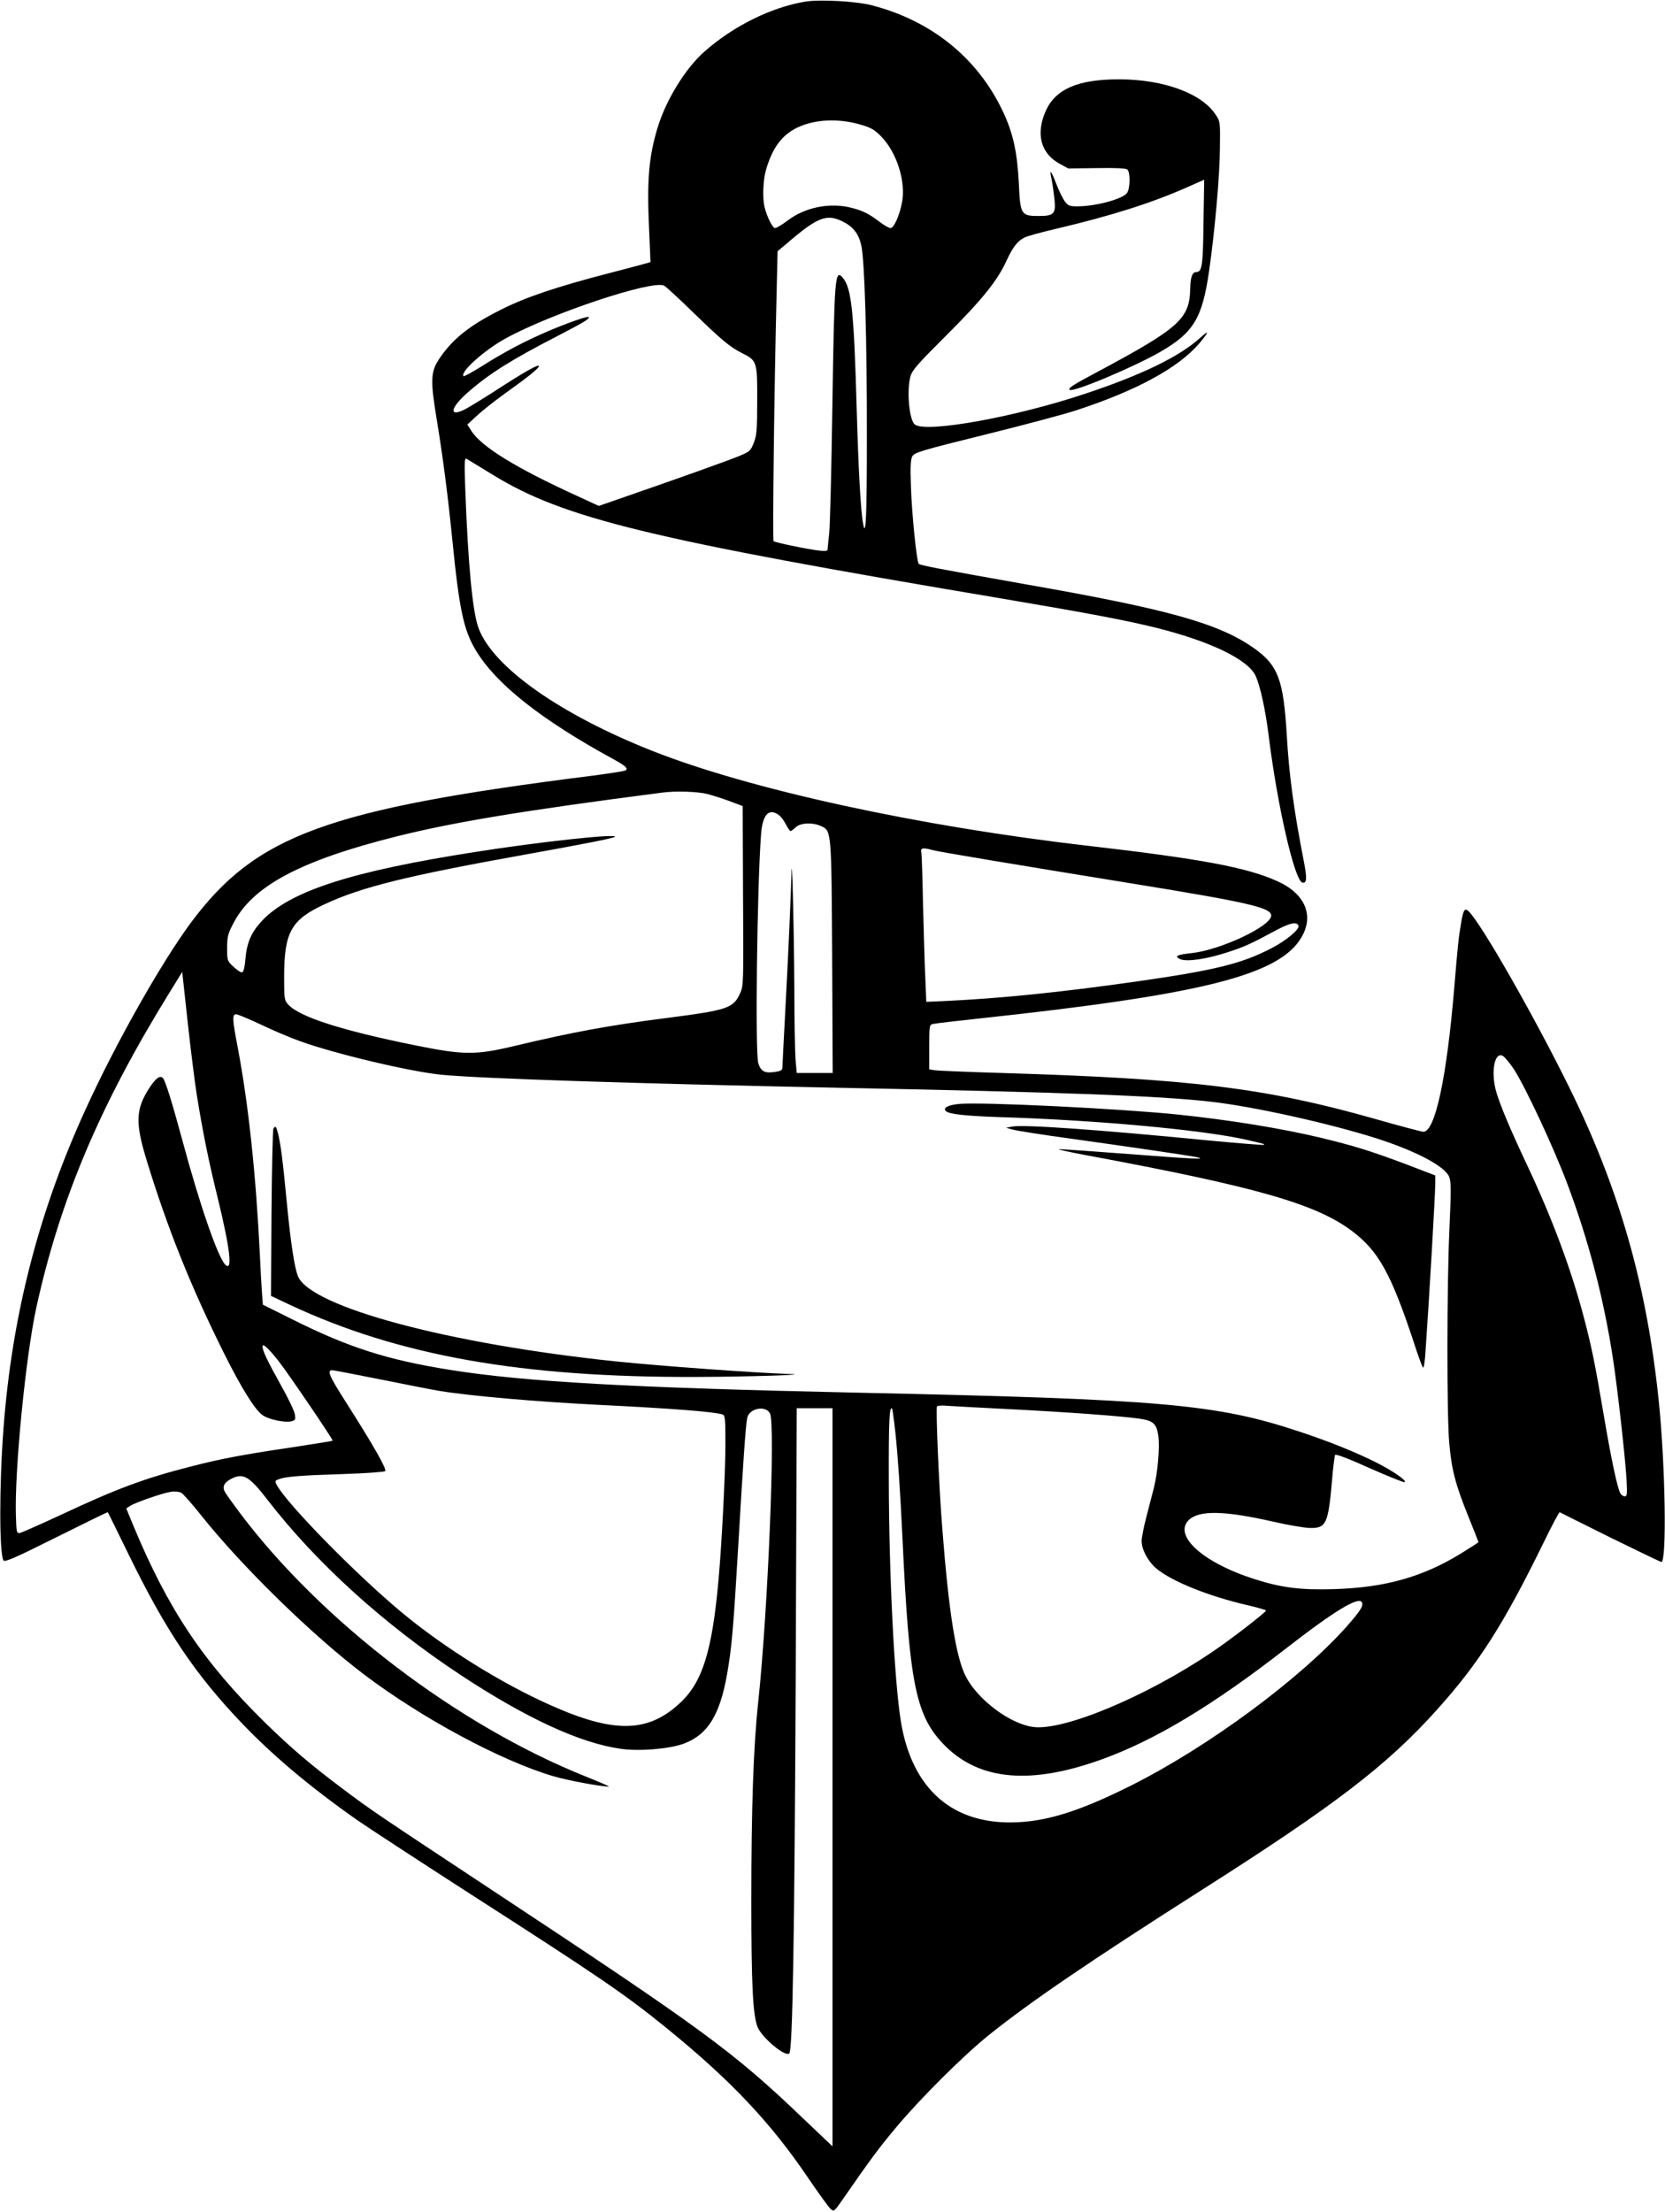 <?xml version="1.0" standalone="no"?>
<!DOCTYPE svg PUBLIC "-//W3C//DTD SVG 20010904//EN"
 "http://www.w3.org/TR/2001/REC-SVG-20010904/DTD/svg10.dtd">
<svg version="1.0" xmlns="http://www.w3.org/2000/svg"
 width="964pt" height="1280pt" viewBox="0 0 964 1280"
 preserveAspectRatio="xMidYMid meet">
<g transform="translate(0,1280) scale(0.1,-0.1)"
fill="#000000" stroke="none">
<path d="M4665 12791 c-198 -32 -420 -142 -587 -290 -111 -98 -223 -282 -271
-441 -51 -168 -62 -306 -49 -585 5 -104 8 -191 8 -192 -1 -1 -107 -30 -236
-63 -312 -81 -490 -141 -635 -215 -179 -90 -277 -169 -352 -282 -50 -74 -52
-125 -14 -353 38 -233 64 -438 91 -705 39 -393 65 -513 135 -629 117 -195 379
-402 797 -630 71 -39 87 -54 69 -65 -6 -4 -91 -17 -189 -30 -1539 -194 -1949
-344 -2326 -850 -170 -229 -433 -693 -608 -1076 -274 -596 -429 -1199 -478
-1855 -25 -331 -24 -721 0 -761 8 -11 66 14 306 134 163 81 297 147 298 145 2
-2 55 -110 119 -241 218 -447 388 -699 663 -986 179 -186 392 -365 661 -554
68 -47 356 -235 640 -418 771 -495 910 -590 1153 -787 375 -305 605 -549 826
-877 56 -82 111 -158 122 -168 20 -18 21 -18 69 51 165 238 211 300 309 417
142 170 389 416 539 537 238 191 584 427 1230 838 774 492 1075 723 1362 1042
246 273 388 496 623 976 46 95 87 171 90 170 3 -2 135 -67 293 -146 159 -78
292 -142 296 -142 32 0 23 561 -15 930 -69 671 -228 1229 -520 1820 -200 406
-505 940 -579 1014 -24 23 -31 14 -44 -56 -17 -101 -20 -130 -41 -383 -44
-525 -111 -835 -179 -835 -11 0 -138 34 -282 75 -629 178 -1061 232 -2154 265
-198 6 -375 13 -392 16 l-33 5 0 129 c0 126 1 130 23 134 12 3 130 17 262 31
1295 139 1742 251 1870 470 75 127 21 253 -139 325 -176 80 -446 130 -1096
205 -982 113 -1959 326 -2525 550 -533 211 -920 484 -1004 709 -35 93 -61 369
-77 800 -6 160 -5 188 7 181 8 -5 76 -46 151 -92 410 -253 913 -375 2948 -717
508 -86 721 -126 905 -172 311 -79 524 -183 566 -278 27 -63 55 -192 74 -341
50 -407 151 -845 196 -853 26 -5 27 25 7 128 -58 296 -85 499 -98 728 -19 316
-50 401 -186 498 -203 145 -494 227 -1329 373 -501 89 -607 109 -616 118 -12
14 -40 292 -45 448 -4 112 -2 156 8 174 12 22 51 34 423 126 226 56 462 119
525 140 350 114 592 246 713 387 58 69 61 83 6 33 -121 -109 -334 -213 -664
-323 -402 -135 -922 -229 -988 -179 -33 24 -49 199 -25 281 10 34 46 75 203
231 208 207 299 319 352 435 37 80 63 114 104 135 14 8 95 30 180 50 319 75
554 149 762 241 l99 44 -4 -248 c-3 -254 -8 -287 -44 -287 -21 0 -32 -31 -33
-98 -4 -172 -64 -226 -531 -476 -147 -78 -177 -97 -167 -107 17 -18 380 135
529 222 189 110 239 194 278 463 34 237 62 551 63 712 2 154 2 156 -26 197
-80 122 -302 203 -558 203 -237 0 -367 -56 -424 -182 -59 -132 -30 -245 77
-305 l53 -29 164 2 c109 2 169 -1 178 -8 18 -16 17 -109 -2 -136 -24 -34 -173
-75 -278 -77 -53 -1 -61 2 -80 26 -12 15 -35 61 -51 103 -32 83 -42 92 -27 24
5 -24 12 -74 16 -110 9 -86 -2 -99 -90 -99 -103 0 -108 7 -116 186 -9 182 -33
294 -93 420 -146 309 -414 525 -761 614 -89 23 -297 34 -380 21z m320 -713
c58 -17 78 -28 119 -70 90 -94 142 -262 118 -382 -15 -76 -47 -146 -66 -146
-9 0 -37 16 -62 35 -60 46 -97 65 -159 81 -125 34 -271 6 -373 -71 -33 -25
-66 -45 -75 -45 -14 0 -48 68 -61 124 -12 51 -8 155 9 213 37 127 91 200 178
243 103 50 239 57 372 18z m-110 -558 c63 -30 95 -70 111 -137 20 -83 34 -548
33 -1123 0 -455 -6 -579 -22 -490 -14 74 -27 318 -37 665 -16 565 -30 697 -80
757 -46 54 -49 11 -61 -755 -5 -348 -13 -672 -18 -722 -5 -49 -10 -94 -10 -99
-1 -5 -25 -6 -53 -2 -78 10 -252 47 -259 54 -7 7 4 900 17 1418 l6 260 89 75
c146 122 199 140 284 99z m-865 -525 c168 -163 215 -203 287 -239 86 -43 88
-49 87 -276 0 -169 -3 -201 -20 -243 -17 -45 -24 -51 -79 -74 -58 -25 -370
-136 -674 -241 l-144 -50 -126 58 c-355 162 -556 286 -613 378 l-22 35 55 51
c30 28 102 85 159 126 144 103 200 149 200 161 0 14 -82 -32 -250 -141 -74
-48 -155 -97 -178 -109 -97 -49 -85 10 20 101 123 107 251 187 513 322 156 81
192 102 183 111 -6 7 -123 -34 -240 -84 -128 -55 -250 -119 -376 -199 -56 -35
-105 -62 -108 -59 -23 22 118 149 241 217 265 146 851 341 920 307 11 -6 85
-74 165 -152z m85 -2790 c33 -9 93 -28 133 -43 l72 -27 2 -520 c3 -512 3 -521
-18 -566 -39 -84 -72 -95 -419 -140 -331 -42 -549 -82 -880 -161 -230 -55
-297 -55 -575 1 -428 86 -674 165 -740 236 -24 26 -25 31 -25 168 1 253 42
325 235 414 214 100 480 165 1165 288 340 61 507 94 515 102 18 20 -437 -29
-810 -88 -718 -112 -1073 -227 -1234 -399 -61 -65 -87 -126 -95 -219 -3 -44
-11 -76 -18 -78 -7 -3 -29 11 -50 31 -37 34 -38 36 -38 108 0 65 4 83 35 142
110 217 387 365 945 505 331 83 736 150 1540 254 75 10 204 6 260 -8z m413
-121 c12 -8 31 -33 42 -55 11 -21 23 -39 27 -39 4 0 17 10 31 23 28 26 100 28
148 5 58 -27 58 -28 62 -760 l3 -668 -104 0 -104 0 -7 77 c-3 42 -7 229 -7
417 -2 361 -14 826 -17 651 -3 -122 -17 -447 -37 -816 -8 -152 -15 -285 -15
-296 0 -17 -9 -22 -45 -27 -57 -9 -81 4 -95 52 -18 66 -7 1004 16 1319 8 117
44 158 102 117z m892 -204 c36 -10 463 -81 1165 -195 665 -108 795 -138 795
-184 0 -61 -293 -199 -460 -217 -85 -9 -104 -18 -67 -35 37 -17 154 0 278 41
92 30 125 44 283 129 78 41 115 48 124 23 7 -21 -73 -87 -157 -130 -171 -89
-324 -127 -778 -192 -453 -64 -785 -98 -1124 -114 l-96 -4 -6 146 c-4 81 -9
271 -13 422 -3 151 -7 285 -10 298 -5 25 9 28 66 12z m-4261 -1415 c35 -216
68 -382 122 -600 72 -296 87 -428 43 -384 -43 44 -149 350 -248 719 -61 225
-99 347 -113 361 -17 17 -41 -1 -76 -54 -82 -125 -85 -204 -18 -422 120 -393
257 -734 448 -1117 102 -204 178 -326 223 -358 35 -25 129 -45 166 -36 24 6
26 10 21 41 -3 19 -39 95 -81 169 -79 142 -106 198 -106 224 0 21 38 -15 95
-88 61 -79 315 -453 311 -458 -2 -2 -107 -19 -233 -38 -291 -43 -415 -67 -583
-110 -275 -70 -435 -130 -755 -280 -121 -56 -229 -104 -240 -106 -19 -3 -20 3
-23 102 -8 263 57 921 118 1201 137 626 369 1174 771 1824 l74 120 31 -285
c17 -157 41 -348 53 -425z m372 405 c69 -33 170 -76 224 -95 200 -73 639 -177
820 -195 225 -22 1110 -51 2280 -75 1327 -26 1876 -47 2175 -81 248 -28 690
-126 965 -214 226 -73 390 -160 415 -220 12 -28 12 -77 2 -299 -15 -323 -16
-1082 -1 -1244 13 -150 35 -237 109 -420 33 -81 60 -150 60 -152 0 -2 -45 -31
-100 -65 -221 -136 -439 -198 -735 -207 -196 -6 -305 8 -462 58 -301 96 -474
254 -378 344 61 55 206 52 484 -11 86 -20 181 -36 212 -37 97 -3 109 22 131
273 6 77 15 144 18 150 4 6 81 -23 198 -76 106 -47 198 -84 204 -82 18 6 -65
64 -166 115 -118 59 -271 121 -441 177 -480 160 -795 188 -2565 226 -1300 28
-1923 63 -2349 131 -368 58 -595 131 -922 295 l-167 83 -6 78 c-3 43 -8 134
-11 203 -23 472 -66 879 -130 1215 -30 156 -31 185 -8 185 9 0 74 -27 144 -60z
m7256 -261 c67 -105 227 -447 305 -654 125 -331 213 -667 267 -1020 26 -170
70 -563 78 -692 5 -91 4 -103 -10 -103 -9 0 -20 8 -26 18 -18 36 -52 195 -96
454 -49 289 -69 391 -116 568 -73 276 -182 568 -325 872 -99 210 -155 343
-180 425 -34 115 -12 239 37 212 11 -6 41 -42 66 -80z m-6556 -1794 c150 -30
301 -60 334 -65 186 -30 560 -62 910 -80 430 -21 675 -40 728 -56 15 -5 17
-22 17 -172 0 -166 -21 -576 -40 -787 -37 -411 -93 -591 -223 -711 -185 -173
-382 -177 -749 -13 -284 126 -613 331 -857 533 -267 221 -671 633 -730 744
-10 20 -9 23 13 31 38 15 122 22 374 30 128 4 237 12 242 17 11 11 -71 154
-231 405 -94 147 -107 179 -75 179 6 0 136 -25 287 -55z m3624 -170 c337 -17
668 -41 765 -56 76 -11 96 -29 106 -96 10 -66 -3 -215 -25 -303 -11 -41 -31
-119 -45 -174 -14 -54 -26 -114 -26 -134 0 -50 35 -116 83 -158 90 -76 303
-162 534 -215 57 -13 103 -27 103 -30 0 -10 -213 -174 -315 -242 -377 -255
-854 -454 -1031 -432 -133 16 -320 155 -391 290 -58 111 -100 376 -137 855
-19 233 -39 698 -31 710 3 5 29 7 58 4 28 -2 187 -11 352 -19z m-1377 -25 c32
-60 -11 -1133 -68 -1670 -28 -260 -40 -609 -40 -1155 0 -483 9 -656 36 -726
25 -62 161 -176 184 -153 19 19 30 674 37 2182 l6 1552 104 0 103 0 0 -2136 0
-2136 -161 153 c-415 397 -575 515 -1839 1349 -646 427 -669 442 -842 572
-181 136 -290 229 -442 377 -358 351 -563 657 -765 1144 l-40 97 23 15 c29 19
184 73 234 81 23 4 48 1 61 -5 12 -7 63 -65 114 -129 238 -299 647 -698 946
-924 335 -253 789 -497 1092 -587 84 -25 278 -61 324 -61 6 1 -55 27 -135 59
-742 297 -1528 896 -2002 1526 -41 55 -81 110 -87 123 -16 30 -1 55 45 77 64
30 100 8 201 -123 284 -368 677 -724 1123 -1018 377 -248 688 -392 923 -425
107 -16 284 -1 367 30 138 52 208 165 250 404 27 155 36 259 65 752 27 464 42
684 51 728 11 56 106 76 132 27z m726 -111 c14 -128 28 -337 41 -609 40 -856
77 -1035 250 -1207 201 -198 496 -223 905 -75 307 111 639 310 1065 641 284
221 426 306 441 266 8 -20 -10 -48 -87 -136 -269 -304 -802 -698 -1249 -922
-283 -142 -473 -204 -654 -213 -376 -20 -617 188 -681 588 -37 233 -68 847
-69 1388 -1 341 3 434 19 418 2 -2 11 -65 19 -139z"/>
<path d="M5553 6411 c-64 -6 -95 -23 -77 -41 18 -18 108 -28 304 -35 563 -17
1173 -73 1430 -130 109 -25 113 -26 108 -31 -3 -2 -144 9 -314 25 -665 65
-1073 93 -1144 81 l-35 -7 40 -11 c22 -6 173 -30 335 -52 302 -42 673 -96 723
-106 78 -16 -14 -12 -373 16 -216 16 -404 30 -419 29 -14 0 57 -16 159 -35
980 -182 1328 -281 1537 -438 154 -116 226 -245 358 -643 25 -79 50 -145 54
-148 5 -2 11 37 14 88 23 329 57 919 57 983 l0 41 -172 66 c-203 76 -296 105
-490 152 -225 54 -532 104 -833 135 -347 35 -1132 73 -1262 61z"/>
<path d="M1583 6268 c-4 -7 -9 -228 -11 -491 l-3 -477 108 -51 c630 -295 1343
-422 2358 -418 301 1 677 13 535 17 -191 6 -745 46 -1005 73 -968 101 -1767
315 -1840 493 -20 48 -43 200 -65 432 -22 234 -36 340 -51 397 -11 40 -14 43
-26 25z"/>
</g>
</svg>
